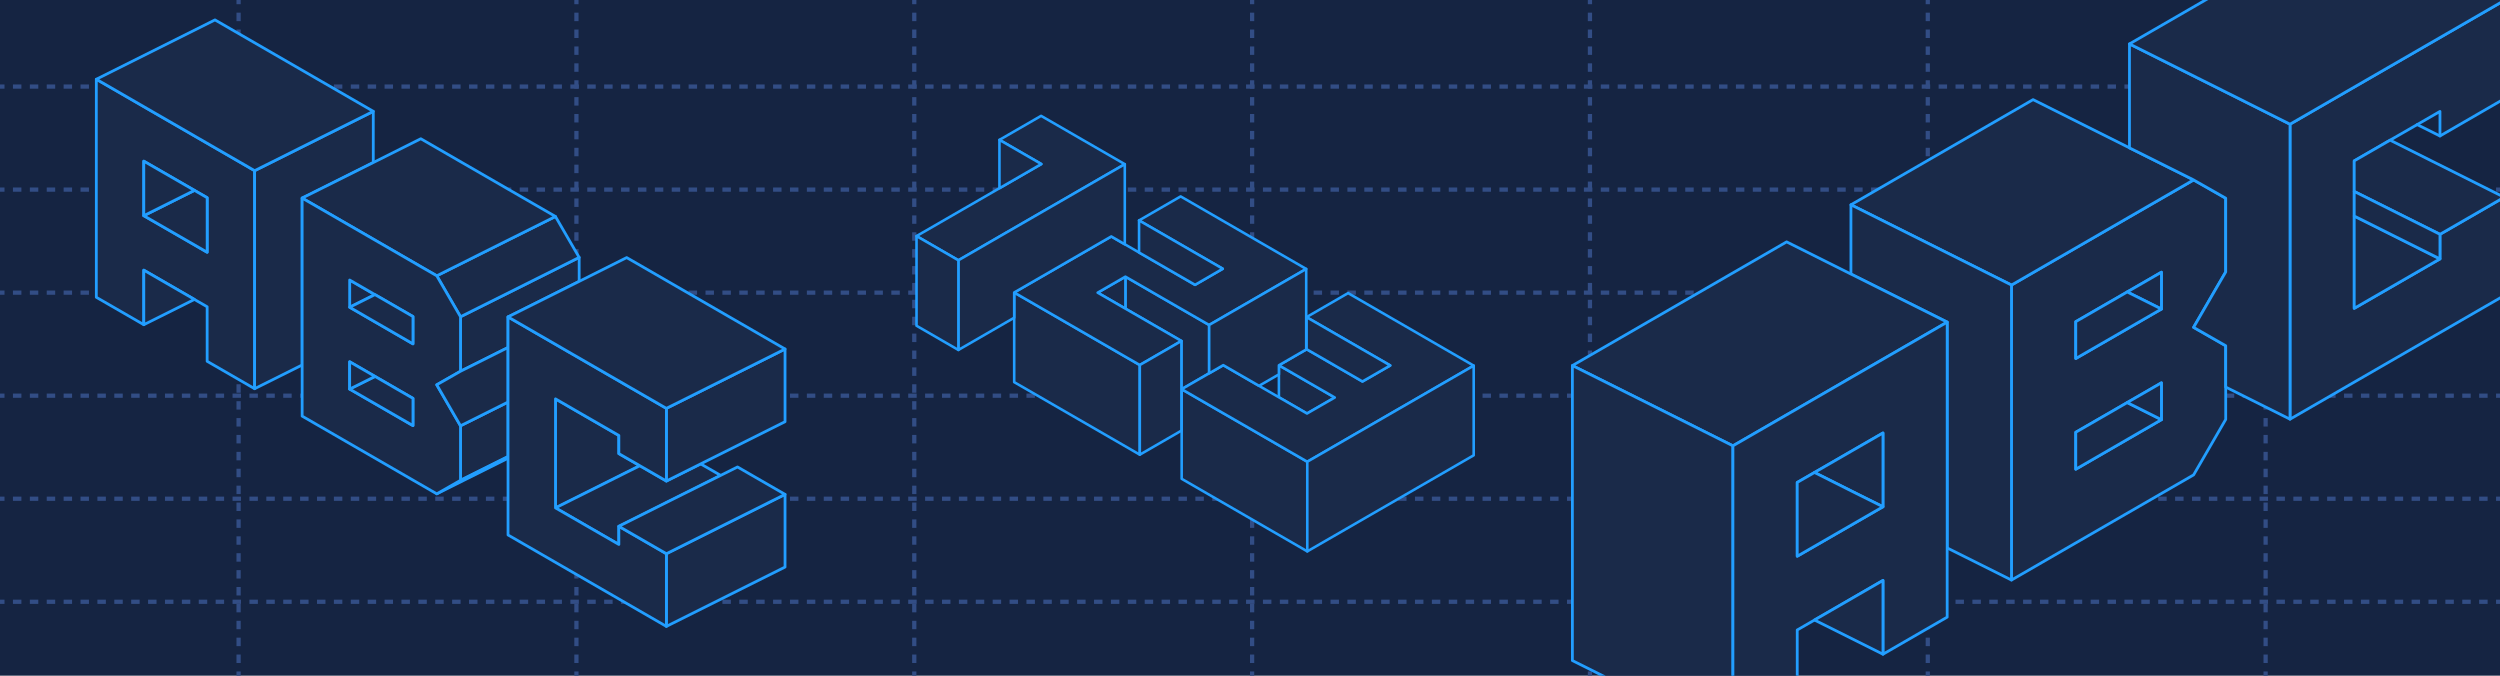 <svg width="592" height="160" viewBox="0 0 592 160" fill="none" xmlns="http://www.w3.org/2000/svg">
<g clip-path="url(#clip0_2718_112)">
<rect width="592" height="160" fill="#152442"/>
<line x1="-4.934" y1="20.5" x2="596.933" y2="20.5" stroke="#324D85" stroke-dasharray="2 2"/>
<line x1="-4.934" y1="44.9" x2="596.933" y2="44.9" stroke="#324D85" stroke-dasharray="2 2"/>
<line x1="-4.934" y1="69.3" x2="596.933" y2="69.3" stroke="#324D85" stroke-dasharray="2 2"/>
<line x1="-4.934" y1="93.7" x2="596.933" y2="93.7" stroke="#324D85" stroke-dasharray="2 2"/>
<line x1="-4.934" y1="118.1" x2="596.933" y2="118.1" stroke="#324D85" stroke-dasharray="2 2"/>
<line x1="-4.934" y1="142.5" x2="596.933" y2="142.5" stroke="#324D85" stroke-dasharray="2 2"/>
<line x1="56.5" y1="-13" x2="56.5" y2="173" stroke="#324D85" stroke-dasharray="2 2"/>
<line x1="136.5" y1="-13" x2="136.5" y2="173" stroke="#324D85" stroke-dasharray="2 2"/>
<line x1="216.5" y1="-13" x2="216.5" y2="173" stroke="#324D85" stroke-dasharray="2 2"/>
<line x1="296.5" y1="-13" x2="296.5" y2="173" stroke="#324D85" stroke-dasharray="2 2"/>
<line x1="376.5" y1="-13" x2="376.5" y2="173" stroke="#324D85" stroke-dasharray="2 2"/>
<line x1="456.5" y1="-13" x2="456.5" y2="173" stroke="#324D85" stroke-dasharray="2 2"/>
<line x1="536.5" y1="-13" x2="536.5" y2="173" stroke="#324D85" stroke-dasharray="2 2"/>
<path d="M527.049 64.401V46.933L519.465 42.618H519.446L504.259 51.362L487.512 61.037L486.676 61.512L476.316 67.5V137.355L519.446 112.454L527.049 99.32V81.87L519.446 77.517L524.692 68.45L527.049 64.401ZM511.824 99.377L509.239 100.878L491.542 111.105V102.361L501.692 96.507L503.726 95.328L511.824 90.652V99.377ZM511.824 73.183L504.259 77.555L491.542 84.892V76.168L503.726 69.135L504.259 68.83L511.824 64.459V73.183Z" fill="#1A2A49" stroke="#229EFF" stroke-width="0.661" stroke-linecap="round" stroke-linejoin="round"/>
<path d="M511.825 99.376L509.24 100.878L491.543 111.105V102.361L501.693 96.506L503.727 95.328L511.825 99.376Z" fill="#1A2A49" stroke="#229EFF" stroke-width="0.661" stroke-linecap="round" stroke-linejoin="round"/>
<path d="M577.784 32.202V26.385L572.386 29.503L565.98 33.19L557.483 38.094V73.012L577.784 61.303V55.487L592.991 46.705V69.99L542.277 99.263V29.407L556.154 21.386L592.991 0.116V23.401L577.784 32.202Z" fill="#1A2A49" stroke="#229EFF" stroke-width="0.661" stroke-linecap="round" stroke-linejoin="round"/>
<path d="M519.447 42.599L504.259 51.362L487.513 61.037L486.677 61.513L476.317 67.5L438.301 48.492L481.431 23.591L504.259 35.015L519.447 42.599Z" fill="#1A2A49" stroke="#229EFF" stroke-width="0.661" stroke-linecap="round" stroke-linejoin="round"/>
<path d="M476.317 67.5V137.356L461.092 129.752V76.282L438.301 64.896V48.492L476.317 67.5Z" fill="#1A2A49" stroke="#229EFF" stroke-width="0.661" stroke-linecap="round" stroke-linejoin="round"/>
<path d="M511.824 64.459V73.184L504.259 69.401L503.727 69.135L504.259 68.831L511.824 64.459Z" fill="#1A2A49" stroke="#229EFF" stroke-width="0.661" stroke-linecap="round" stroke-linejoin="round"/>
<path d="M511.825 73.184L504.26 77.555L491.543 84.893V76.168L503.727 69.135L504.26 69.401L511.825 73.184Z" fill="#1A2A49" stroke="#229EFF" stroke-width="0.661" stroke-linecap="round" stroke-linejoin="round"/>
<path d="M461.09 76.281L438.299 89.435L423.073 98.236L413.455 103.786L410.356 105.573L404.768 102.779L388.554 94.662L372.34 86.565L423.073 57.273L438.299 64.895L461.09 76.281Z" fill="#1A2A49" stroke="#229EFF" stroke-width="0.661" stroke-linecap="round" stroke-linejoin="round"/>
<path d="M410.356 105.574V175.429L372.34 156.421V86.565L388.554 94.663L404.768 102.779L410.356 105.574Z" fill="#1A2A49" stroke="#229EFF" stroke-width="0.661" stroke-linecap="round" stroke-linejoin="round"/>
<path d="M438.302 89.435L423.076 98.236L413.458 103.786L410.359 105.573V175.429L425.585 166.647V149.178L429.672 146.821L445.886 137.45V154.919L461.092 146.137V76.281L438.302 89.435ZM445.886 120.001L443.909 121.141L425.585 131.71V114.241L429.672 111.884L438.302 106.904L445.886 102.532V120.001Z" fill="#1A2A49" stroke="#229EFF" stroke-width="0.661" stroke-linecap="round" stroke-linejoin="round"/>
<path d="M445.886 102.532V120.001L440.278 117.206L438.302 116.218L429.672 111.884L438.302 106.904L445.886 102.532Z" fill="#1A2A49" stroke="#229EFF" stroke-width="0.661" stroke-linecap="round" stroke-linejoin="round"/>
<path d="M445.887 120L443.91 121.141L425.586 131.71V114.241L429.673 111.884L438.302 116.218L440.279 117.206L445.887 120Z" fill="#1A2A49" stroke="#229EFF" stroke-width="0.661" stroke-linecap="round" stroke-linejoin="round"/>
<path d="M445.886 137.45V154.919L429.672 146.822L445.886 137.45Z" fill="#1A2A49" stroke="#229EFF" stroke-width="0.661" stroke-linecap="round" stroke-linejoin="round"/>
<path d="M542.274 29.408V99.263L527.049 91.66V81.871L519.445 77.518L524.692 68.451L527.049 64.402V46.933L519.464 42.618L519.445 42.599L504.258 35.015V10.399L520.472 18.497L542.274 29.408Z" fill="#1A2A49" stroke="#229EFF" stroke-width="0.661" stroke-linecap="round" stroke-linejoin="round"/>
<path d="M592.988 46.705L577.781 55.487L557.48 45.336V38.094L565.977 33.19L592.988 46.705Z" fill="#1A2A49" stroke="#229EFF" stroke-width="0.661" stroke-linecap="round" stroke-linejoin="round"/>
<path d="M577.781 61.303L557.48 73.013V51.153L577.781 61.303Z" fill="#1A2A49" stroke="#229EFF" stroke-width="0.661" stroke-linecap="round" stroke-linejoin="round"/>
<path d="M577.781 55.487V61.303L557.48 51.153V45.336L577.781 55.487Z" fill="#1A2A49" stroke="#229EFF" stroke-width="0.661" stroke-linecap="round" stroke-linejoin="round"/>
<path d="M577.781 32.202L572.383 29.502Z" fill="#1A2A49"/>
<path d="M577.781 32.202L572.383 29.502" stroke="#229EFF" stroke-width="0.661" stroke-linecap="round" stroke-linejoin="round"/>
<path d="M592.988 0.116L556.15 21.386L542.274 29.407L520.472 18.497L504.258 10.399L554.972 -18.893L592.988 0.116Z" fill="#1A2A49" stroke="#229EFF" stroke-width="0.661" stroke-linecap="round" stroke-linejoin="round"/>
<path d="M511.824 90.652V99.377L503.727 95.328L511.824 90.652Z" fill="#1A2A49" stroke="#229EFF" stroke-width="0.661" stroke-linecap="round" stroke-linejoin="round"/>
<path d="M185.896 117.069V134.28L157.797 148.33V131.119L169.922 125.064L185.896 117.069Z" fill="#1A2A49" stroke="#229EFF" stroke-width="0.661" stroke-linecap="round" stroke-linejoin="round"/>
<path d="M151.518 110.283L148.399 111.843L131.539 120.273V94.45L137.145 97.695L146.544 103.118V107.417L148.399 108.485L151.518 110.283Z" fill="#1A2A49" stroke="#229EFF" stroke-width="0.661" stroke-linecap="round" stroke-linejoin="round"/>
<path d="M170.653 112.573L158.669 118.559L146.544 124.628V128.927L131.539 120.273L148.399 111.843L151.518 110.283L157.798 113.908L165.918 109.848L170.653 112.573Z" fill="#1A2A49" stroke="#229EFF" stroke-width="0.661" stroke-linecap="round" stroke-linejoin="round"/>
<path d="M185.896 82.648V99.859L157.797 113.908V96.698L159.637 95.784L173.912 88.647L185.896 82.648Z" fill="#1A2A49" stroke="#229EFF" stroke-width="0.661" stroke-linecap="round" stroke-linejoin="round"/>
<path d="M120.301 95.208V108.12L109.047 113.74V100.828L119.177 95.77L120.301 95.208Z" fill="#1A2A49" stroke="#229EFF" stroke-width="0.661" stroke-linecap="round" stroke-linejoin="round"/>
<path d="M88.786 69.764L88.392 69.961L82.801 72.757V66.308L88.392 69.539L88.786 69.764Z" fill="#1A2A49" stroke="#229EFF" stroke-width="0.661" stroke-linecap="round" stroke-linejoin="round"/>
<path d="M137.146 60.955V66.631L120.301 75.047V82.296L119.163 82.858L109.047 87.916V75.004L110.901 74.077L113.177 72.939L125.162 66.954L125.892 66.589L137.146 60.955Z" fill="#1A2A49" stroke="#229EFF" stroke-width="0.661" stroke-linecap="round" stroke-linejoin="round"/>
<path d="M137.145 60.955L125.891 66.589L125.16 66.954L113.176 72.939L110.9 74.077L109.046 75.004L103.426 65.31L113.556 60.238L119.541 57.246L131.525 51.261L137.145 60.955Z" fill="#1A2A49" stroke="#229EFF" stroke-width="0.661" stroke-linecap="round" stroke-linejoin="round"/>
<path d="M58.017 39.094L50.908 34.991L22.809 18.764V70.396L34.048 76.887V63.976L46.033 70.902L49.053 72.644V85.556L60.293 92.047V40.415L58.017 39.094ZM49.053 59.733L34.048 51.078V38.167L46.033 45.079L49.053 46.821V59.733Z" fill="#1A2A49" stroke="#229EFF" stroke-width="0.661" stroke-linecap="round" stroke-linejoin="round"/>
<path d="M49.056 46.821V59.733L34.051 51.078L46.035 45.079L49.056 46.821Z" fill="#1A2A49" stroke="#229EFF" stroke-width="0.661" stroke-linecap="round" stroke-linejoin="round"/>
<path d="M46.035 45.079L34.051 51.078V38.167L46.035 45.079Z" fill="#1A2A49" stroke="#229EFF" stroke-width="0.661" stroke-linecap="round" stroke-linejoin="round"/>
<path d="M88.392 26.365V38.49L75.691 44.84L71.547 46.906V86.427L60.293 92.047V40.415L64.438 38.349L76.422 32.35L88.392 26.365Z" fill="#1A2A49" stroke="#229EFF" stroke-width="0.661" stroke-linecap="round" stroke-linejoin="round"/>
<path d="M88.392 26.365L76.422 32.35L64.438 38.349L60.293 40.415L58.017 39.094L50.908 34.992L22.809 18.764L50.908 4.715L88.392 26.365Z" fill="#1A2A49" stroke="#229EFF" stroke-width="0.661" stroke-linecap="round" stroke-linejoin="round"/>
<path d="M46.035 70.903L34.051 76.888V63.976L46.035 70.903Z" fill="#1A2A49" stroke="#229EFF" stroke-width="0.661" stroke-linecap="round" stroke-linejoin="round"/>
<path d="M131.525 51.261L119.54 57.246L113.555 60.238L103.425 65.31L100.77 63.779L99.646 63.133L88.392 56.627L71.547 46.905L75.692 44.84L88.392 38.489L99.646 32.856L131.525 51.261Z" fill="#1A2A49" stroke="#229EFF" stroke-width="0.661" stroke-linecap="round" stroke-linejoin="round"/>
<path d="M120.299 108.12V108.513L103.426 116.943L109.046 113.739L120.299 108.12Z" fill="#1A2A49" stroke="#229EFF" stroke-width="0.661" stroke-linecap="round" stroke-linejoin="round"/>
<path d="M109.045 87.916V75.004L103.425 65.31L100.77 63.779L99.646 63.133L88.392 56.628L71.547 46.905V98.537L103.425 116.942L109.045 113.739V100.828L103.425 91.119L107.303 88.913L109.045 87.916ZM97.791 100.785L82.801 92.131V85.668L88.8 89.138L97.791 94.337V100.785ZM97.791 81.425L88.392 75.988L82.801 72.757V66.308L88.392 69.539L88.786 69.764L97.791 74.962V81.425Z" fill="#1A2A49" stroke="#229EFF" stroke-width="0.661" stroke-linecap="round" stroke-linejoin="round"/>
<path d="M97.792 94.337V100.785L82.801 92.131L88.8 89.138L97.792 94.337Z" fill="#1A2A49" stroke="#229EFF" stroke-width="0.661" stroke-linecap="round" stroke-linejoin="round"/>
<path d="M88.8 89.139L82.801 92.131V85.668L88.8 89.139Z" fill="#1A2A49" stroke="#229EFF" stroke-width="0.661" stroke-linecap="round" stroke-linejoin="round"/>
<path d="M97.792 74.962V81.425L88.392 75.988L82.801 72.757L88.392 69.961L88.786 69.764L97.792 74.962Z" fill="#1A2A49" stroke="#229EFF" stroke-width="0.661" stroke-linecap="round" stroke-linejoin="round"/>
<path d="M120.299 82.297V95.208L119.175 95.77L109.046 100.828L103.426 91.12L107.303 88.914L109.046 87.916L119.161 82.859L120.299 82.297Z" fill="#1A2A49" stroke="#229EFF" stroke-width="0.661" stroke-linecap="round" stroke-linejoin="round"/>
<path d="M146.545 107.417V103.118L137.146 97.695L131.54 94.45V120.273L146.545 128.927V124.628L157.799 131.119V148.33L120.301 126.679V75.047L127.016 78.925L135.404 83.772L148.4 91.274L157.799 96.697V113.908L151.519 110.283L148.4 108.485L146.545 107.417Z" fill="#1A2A49" stroke="#229EFF" stroke-width="0.661" stroke-linecap="round" stroke-linejoin="round"/>
<path d="M185.898 82.648L173.914 88.647L159.64 95.784L157.799 96.697L148.4 91.274L135.404 83.772L127.016 78.925L120.301 75.047L137.146 66.631L148.4 60.997L185.898 82.648Z" fill="#1A2A49" stroke="#229EFF" stroke-width="0.661" stroke-linecap="round" stroke-linejoin="round"/>
<path d="M185.896 117.069L169.922 125.063L157.797 131.119L146.543 124.628L158.668 118.559L170.652 112.573L174.642 110.578L185.896 117.069Z" fill="#1A2A49" stroke="#229EFF" stroke-width="0.661" stroke-linecap="round" stroke-linejoin="round"/>
<path d="M269.904 86.436V107.667L240.16 90.491V69.26L245.33 72.243L258.546 79.876L266.497 84.472L269.904 86.436Z" fill="#1A2A49" stroke="#229EFF" stroke-width="0.615" stroke-linecap="round" stroke-linejoin="round"/>
<path d="M286.33 76.957V88.4L279.822 92.158V94.429L279.759 94.397V80.746L266.5 73.092V65.513L269.727 67.371L274.971 70.407L286.33 76.957Z" fill="#1A2A49" stroke="#229EFF" stroke-width="0.615" stroke-linecap="round" stroke-linejoin="round"/>
<path d="M316.071 94.132L310.816 97.157L309.5 97.922L302.844 94.079V86.5L304.712 87.572L309.372 90.268L314.627 93.293L316.071 94.132Z" fill="#1A2A49" stroke="#229EFF" stroke-width="0.615" stroke-linecap="round" stroke-linejoin="round"/>
<path d="M309.565 109.333V130.564L279.82 113.388V92.158L286.328 95.916L288.291 97.051L302.845 105.448L304.82 106.595L309.565 109.333Z" fill="#1A2A49" stroke="#229EFF" stroke-width="0.615" stroke-linecap="round" stroke-linejoin="round"/>
<path d="M266.35 38.879L247.965 49.495L238.113 55.184L226.946 61.639L217.031 55.906L236.67 44.569L246.585 38.847L236.67 33.126L246.531 27.436L266.35 38.879Z" fill="#1A2A49" stroke="#229EFF" stroke-width="0.615" stroke-linecap="round" stroke-linejoin="round"/>
<path d="M266.497 65.513V73.092L259.926 69.303L266.497 65.513Z" fill="#1A2A49" stroke="#229EFF" stroke-width="0.615" stroke-linecap="round" stroke-linejoin="round"/>
<path d="M309.309 63.687L290.923 74.303L286.326 76.957L274.968 70.407L269.724 67.371L266.497 65.513L259.926 69.303L266.497 73.093L279.756 80.746L274.501 83.782L269.904 86.436L266.497 84.472L258.546 79.876L245.33 72.243L240.16 69.26L261.179 57.127L263.153 55.991L266.348 57.838L269.724 59.791L282.983 67.445L289.543 63.645L269.724 52.201L279.575 46.512L309.309 63.687Z" fill="#1A2A49" stroke="#229EFF" stroke-width="0.615" stroke-linecap="round" stroke-linejoin="round"/>
<path d="M348.969 86.585L330.583 97.2L320.732 102.89L314.172 106.68L309.565 109.334L304.82 106.595L302.845 105.448L288.291 97.052L286.328 95.916L279.82 92.158L286.328 88.4L289.671 86.468L298.142 91.362L302.845 94.079L309.501 97.922L310.817 97.158L316.072 94.132L314.628 93.294L309.374 90.268L304.713 87.572L302.845 86.5L307.442 83.835L309.31 82.763L309.374 82.721L309.416 82.7L322.632 90.332L329.203 86.542L309.374 75.099L319.225 69.409L348.969 86.585Z" fill="#1A2A49" stroke="#229EFF" stroke-width="0.615" stroke-linecap="round" stroke-linejoin="round"/>
<path d="M348.971 86.585V107.815L309.566 130.564V109.333L314.173 106.68L320.734 102.89L330.585 97.2L348.971 86.585Z" fill="#1A2A49" stroke="#229EFF" stroke-width="0.615" stroke-linecap="round" stroke-linejoin="round"/>
<path d="M329.204 86.542L322.633 90.332L309.417 82.7L309.375 82.721V75.099L329.204 86.542Z" fill="#1A2A49" stroke="#229EFF" stroke-width="0.615" stroke-linecap="round" stroke-linejoin="round"/>
<path d="M309.31 63.687V82.763L307.442 83.835L302.846 86.5V88.654L298.143 91.362L289.672 86.468L286.328 88.4V76.957L290.925 74.303L309.31 63.687Z" fill="#1A2A49" stroke="#229EFF" stroke-width="0.615" stroke-linecap="round" stroke-linejoin="round"/>
<path d="M279.757 80.746V101.977L269.906 107.667V86.436L274.503 83.782L279.757 80.746Z" fill="#1A2A49" stroke="#229EFF" stroke-width="0.615" stroke-linecap="round" stroke-linejoin="round"/>
<path d="M289.545 63.645L282.985 67.445L269.727 59.791V52.201L289.545 63.645Z" fill="#1A2A49" stroke="#229EFF" stroke-width="0.615" stroke-linecap="round" stroke-linejoin="round"/>
<path d="M266.35 38.879V57.838L263.154 55.991L261.18 57.127L240.161 69.26V75.237L226.945 82.869V61.639L238.113 55.184L247.964 49.495L266.35 38.879Z" fill="#1A2A49" stroke="#229EFF" stroke-width="0.615" stroke-linecap="round" stroke-linejoin="round"/>
<path d="M226.946 61.639V82.869L217.031 77.137V55.906L226.946 61.639Z" fill="#1A2A49" stroke="#229EFF" stroke-width="0.615" stroke-linecap="round" stroke-linejoin="round"/>
<path d="M246.583 38.847L236.668 44.569V33.126L246.583 38.847Z" fill="#1A2A49" stroke="#229EFF" stroke-width="0.615" stroke-linecap="round" stroke-linejoin="round"/>
</g>
<defs>
<clipPath id="clip0_2718_112">
<rect width="592" height="160" fill="white"/>
</clipPath>
</defs>
</svg>
